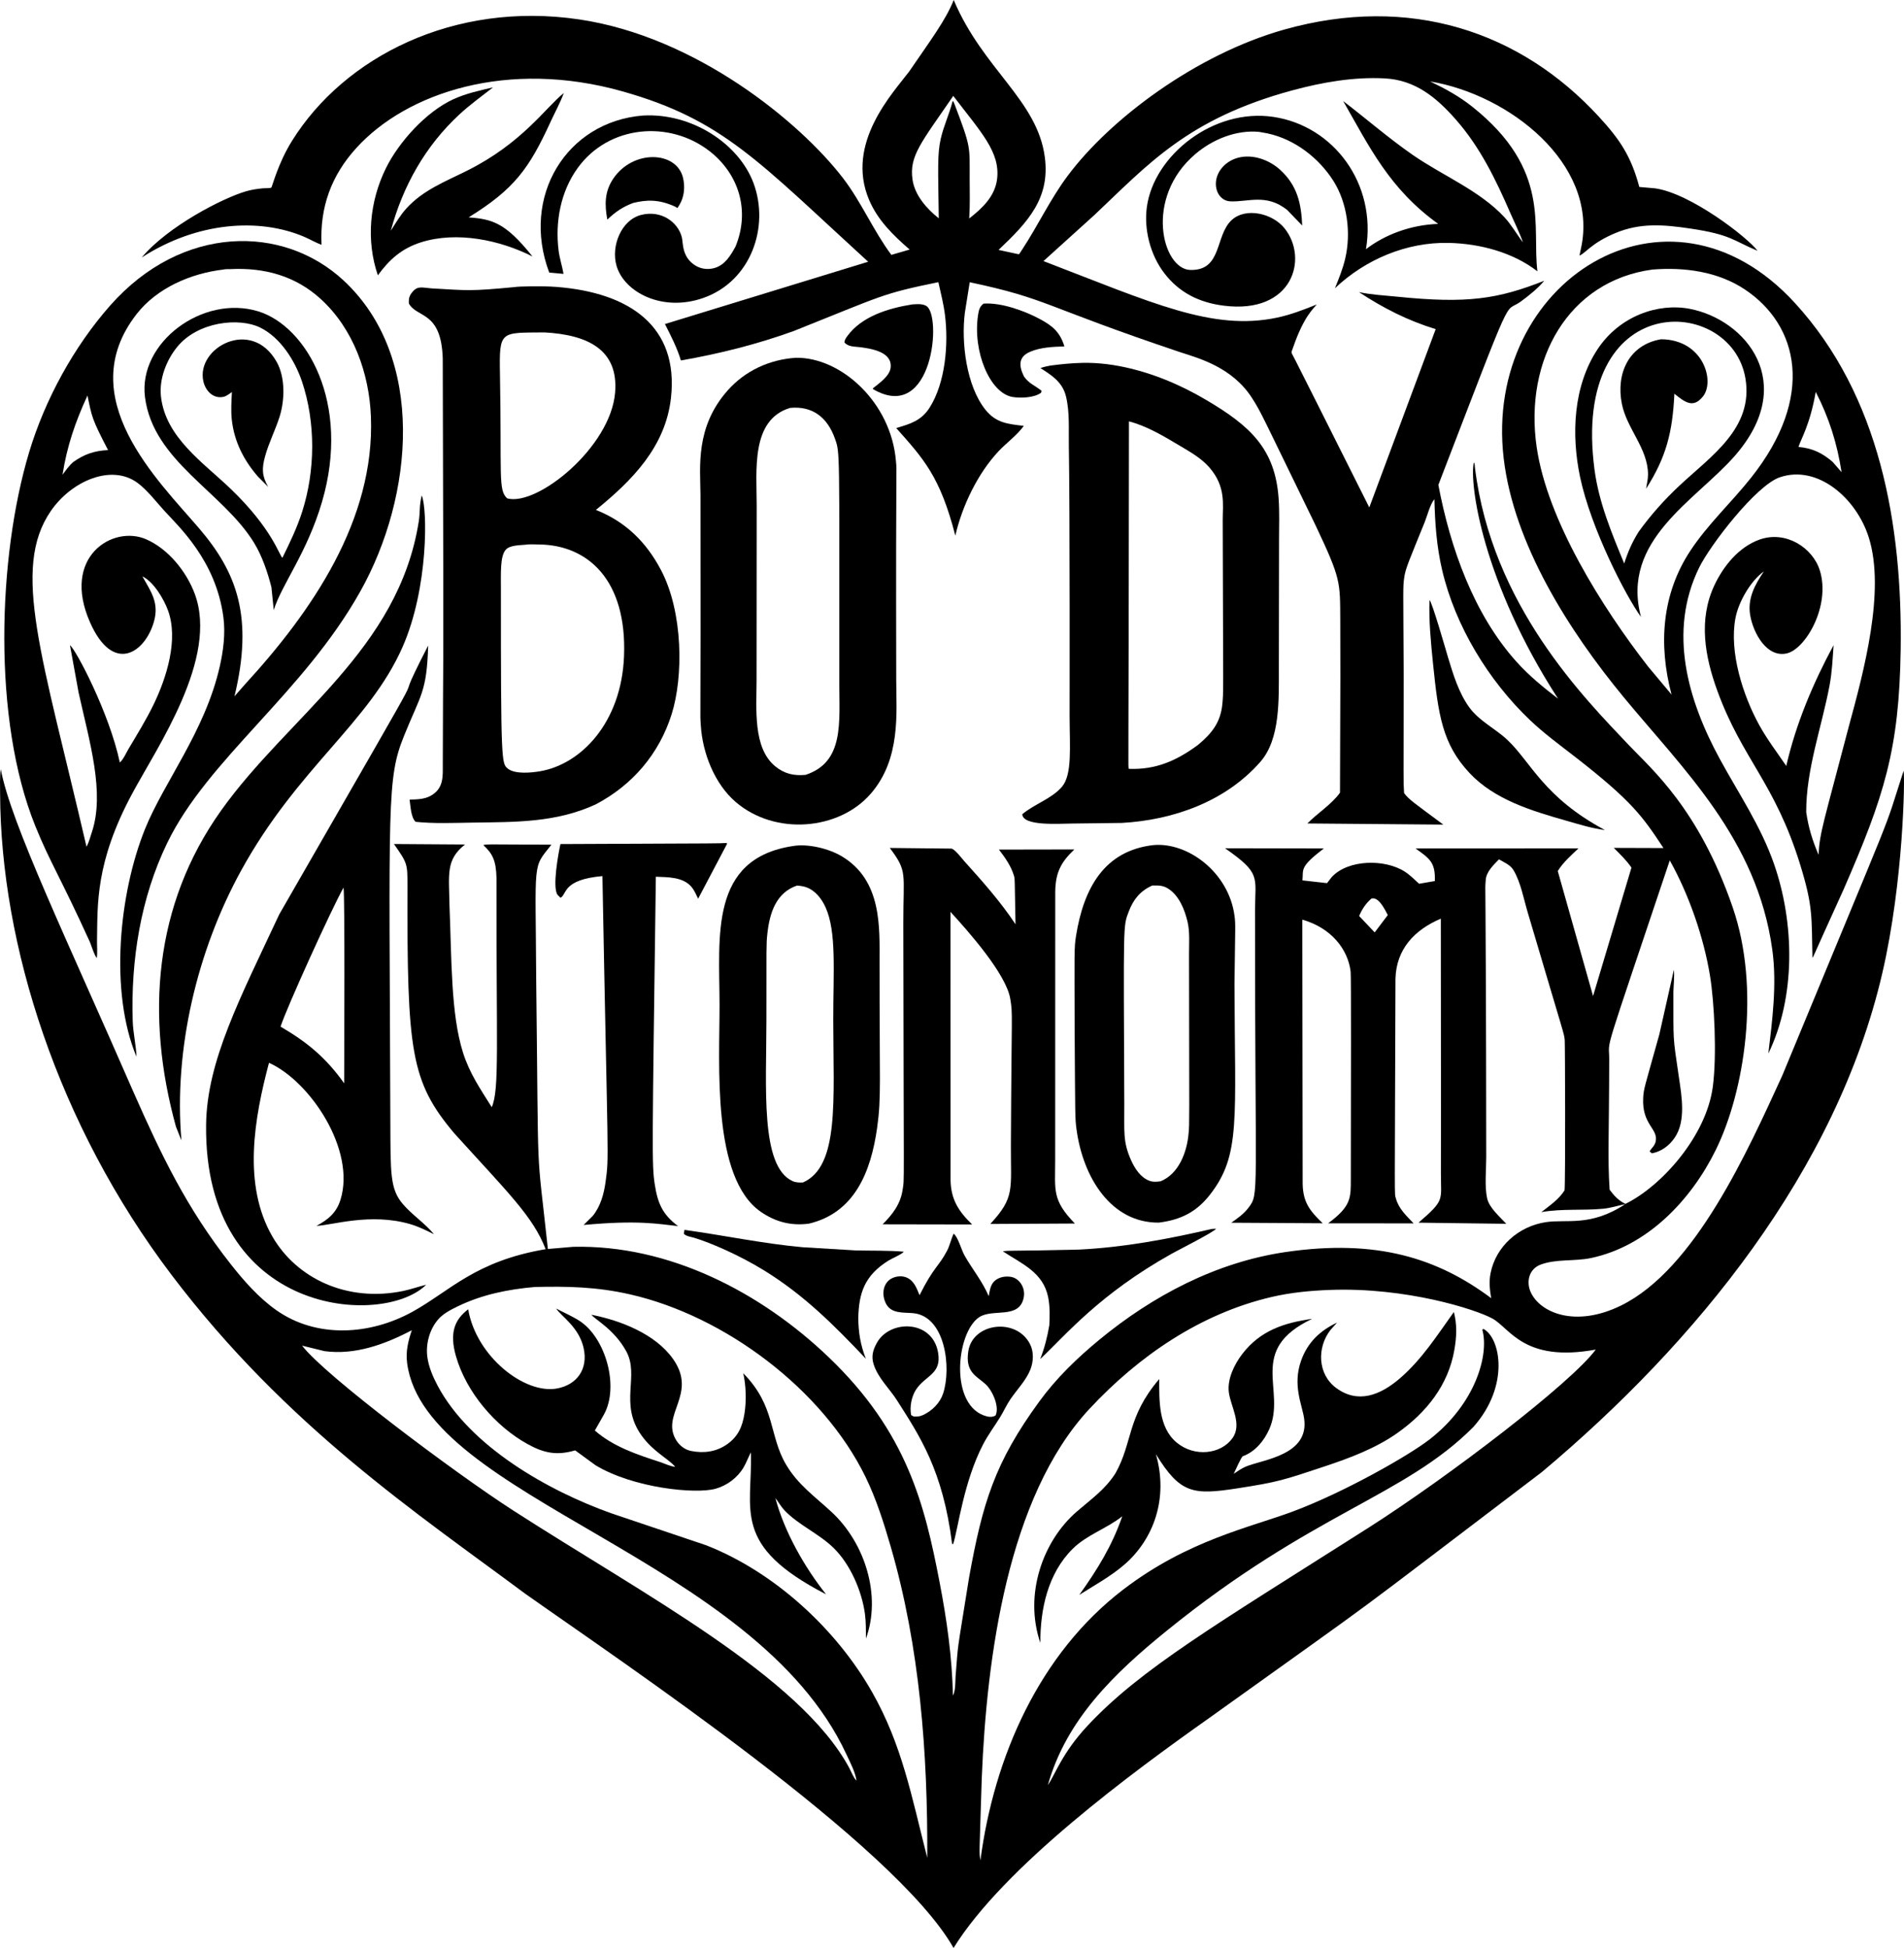 <?xml version="1.0" encoding="utf-8"?>
<svg version="1.1" id="Layer_1" xmlns="http://www.w3.org/2000/svg" xmlns:xlink="http://www.w3.org/1999/xlink" x="0px" y="0px"
	 viewBox="0 0 4886.71 5000" enable-background="new 0 0 4886.71 5000" xml:space="preserve">
<g>
	<path d="M4885.742,1978.328c-58.495,179.917-0.423,29.805-311.473,782.493
		c-88.261,192.296-223.082,496.276-413.56,590.053c-117.824,58.026-208.946,18.286-232.377-34.903
		c-11.077-25.15-5.249-58.679,26.572-70.323c39.832-14.559,86.538-7.754,128.146-16.494
		c145.111-30.486,257.106-148.718,320.476-277.301c74.45-151.071,115.241-414.447,43.666-622.514
		c-87.408-254.062-208.796-355.531-266.896-417.007c-113.252-119.818-351.47-357.994-394.808-712.19
		c-0.458-3.74-0.159-10.6-2.805-12.977c-12.242,52.884,22.587,307.569,216.186,606.218
		c-37.589-28.835-74.063-58.629-105.887-93.894c-111.229-123.261-170.932-294.462-201.338-454.869
		c200.229-520.008,165.517-437.176,211.197-470.383c20.179-14.663,44.667-34.31,60.593-53.58
		c-118.919,46.72-196.67,59.44-378.598,40.757c-32.555-3.348-64.906-4.726-96.998-11.659
		c61.847,40.782,125.853,73.422,196.946,95.024l-170.405,457.729c-169.186-337.289-128.804-256.935-188.406-375.151
		c-13.433-27.369-13.113-18.076-6.963-36.007c27.275-79.221,52.175-99.236,60.44-109.826
		c-33.247,13.38-66.573,26.322-101.758,33.758c-165.755,35.014-320.182-37.865-599.559-145.131l130.578-118.118
		c137.669-129.751,239.317-247.389,508.459-320.168c76.674-20.733,157.487-34.897,237.221-30.634
		c77.923,4.167,131.727,48.564,181.472,104.923c62.907,71.269,103.087,154.646,140.611,240.94
		c10.858,24.974,23.273,49.392,32.321,75.088c-16.479-21.373-29.018-44.492-47.517-64.474
		c-63.708-68.82-159.109-107.081-235.356-160.025c-62.036-43.078-118.655-92.372-178.502-138.234
		c67.932,118.838,118.798,225.216,243.742,315.216c-70.633,2.564-136.765,27.565-185.327,64.981
		c27.981-167.888-82.809-316.386-237.35-339.562c-154.319-23.143-306.496,98.671-324.908,230.546
		c-8.123,58.221,8.749,123.555,44.438,170.291c38.737,50.73,90.502,75.879,153.125,83.728
		c177.068,22.207,217.968-121.461,155.468-198.926c-30.873-38.26-99.253-54.304-135.492-20.801
		c-43.169,39.901-23.786,129.961-105.986,128.002c-71.802-1.7-119.668-184.684,12.793-297.47
		c44.338-37.753,104.932-62.57,163.76-56.914l21.14,3.81c70.441,14.988,131.93,63.31,168.873,121.097
		c36.584,57.226,46.204,134.931,30.899,200.229c-6.232,26.571-16.2,50.979-26.397,76.207
		c78.028-74.063,184.148-118.839,292.02-116.402c79.376,1.79,164.183,23.83,227.701,72.939
		c-14.554-114.302,36.274-260.406-167.092-422.43c-33.535-26.717-69.711-46.486-108.285-64.973
		c205.22,34.488,426.353,211.116,389.212,418.258l-5.889,28.735c16.172-6.6,30.665-32,91.646-57.574
		c64.553-27.084,123.987-21.916,191.649-11.963c106.493,15.669,111.377,31.536,173.782,57.291
		c-26.98-35.589-173.127-148.125-263.508-160.378l-40.066-3.502c-21.101-79.341-50.358-122.328-103.942-180.573
		C3901.805,80.134,3617.885-14.408,3296.832,75.691c-226.967,63.693-447.988,229.736-557.001,376.12
		c-44.408,59.633-75.76,126.962-116.467,188.869c-1.164,1.766-7.332,11.644-8.098,11.838
		c-0.915,0.227-3.534-0.449-52.416-11.062c76.531-72.291,132.383-133.173,118.775-237.699
		C2662.448,256.774,2523.155,178.446,2447.722,0c-20.152,51.448-59.782,103.754-114.373,183.671
		c-41.762,55.355-164.275,184.086-102.848,329.231c22.184,52.416,61.947,91.07,104.191,127.668l-46.99,13.654
		c-46.497-62.583-76.878-135.547-124.042-196.956c-111.198-144.799-378.065-363.318-677.481-407.469
		c-321.103-47.347-602.195,96.125-736.573,311.521c-37.034,59.355-50.928,118.73-53.431,120.36
		c-2.268,1.478-17.936,1.358-21.378,1.661c-15.061,1.333-29.317,3.597-43.841,7.809
		C572.777,508.038,430.97,580.528,363.735,660.964c142.734-92.216,302.087-102.157,416.835-53.232
		c15.017,6.402,29.377,15.106,44.657,20.647c-4.546-95.839,24.447-177.174,89.378-248.57
		c129.326-142.195,388.756-228.533,683.55-145.136c258.096,73.01,349.064,180.498,630.019,437.174l-521.546,159.879
		c15.131,29.934,31.326,61.31,40.906,93.522c98.565-17.191,194.822-41.379,289.01-75.327
		c231.218-92.219,224.916-95.552,371.848-125.698c6.183,27.994,13.519,56.55,17.021,84.976
		c9.098,73.919,1.328,172.763-39.538,237.177c-21.194,33.395-49.949,41.931-85.702,52.317
		c69.397,78.135,112.697,123.914,151.698,276.222c17.241-75.3,57.164-159.554,111.284-216.982
		c20.284-21.528,47.527-41.051,64.483-64.801c-40.856-4.825-71.183-7.247-98.565-41.508
		c-48.944-61.245-62.265-172.375-52.789-248.368l12.53-78.833c202.581,43.029,184.101,59.836,540.114,179.562
		c47.263,15.31,133.725,38.465,184.367,117.566c24.162,37.735,23.823,40.692,163.048,326.629
		c65.684,138.933,62.926,144.728,63.493,244.214c0.417,173.613,0.512,68.037-0.682,442.355
		c-22.458,30.844-57.062,51.695-83.668,78.923l348.873,2.909c-72.893-54.062-89.394-64.966-100.759-81.086
		c-2.026-33.26-1.129-24.443-0.94-303.962c-1.209-225.919-2.189-223.021,1.358-249.198
		c3.154-23.283,13.169-44.667,52.749-142.63c6.785-17.071,13.36-44.697,24.716-58.504
		c1.388,61.852,5.76,122.311,19.986,182.756c33.694,143.152,118.75,282.693,224.746,383.885
		c36.48,34.828,77.042,64.334,116.78,95.228c145.625,113.217,173.033,152.78,226.387,233.724l-127.469-0.418
		c15.976,16.156,32.54,31.705,45.284,50.641l-98.536,329.643l-90.597-320.879
		c14.246-22.816,33.754-39.782,53.157-58.116l-418.3,0.199c37.466,26.315,51.157,36.453,49.696,83.614
		l-40.474,6.939c-11.495-10.52-23.169-22.358-36.251-30.849c-51.673-33.552-146.503-31.55-187.983,13.743
		l-12.037,15.544l-63.121-7.093c3.028-28.986-8.511-33.238,54.864-81.952l-253.471-0.487
		c93.088,64.976,77.367,72.34,76.894,159.621c-0.265,745.006,11.508,725.29-17.006,763.362
		c-11.739,15.664-28.108,27.049-43.951,38.181l234.64,1.363c-33.187-32.008-50.426-53.61-51.386-101.281
		l-0.935-678.034c74.404,21.012,117.404,76.32,124.092,133.652c1.416,12.136,0.81,288.62,0.448,529.768
		c-0.109,50.608,1.875,71.582-58.29,116.094l219.464,0.044c-18.24-19.209-38.415-37.449-45.458-64.001
		c-4.121-15.534-2.929,32.46-1.129-563.721c1.961-75.84,48.415-125.472,116.397-154.364
		c0.504,606.975,0.502,476.957,0.224,653.835c-0.076,70.647,10.683,67.591-57.45,126.509l225.189,2.865
		c-16.35-17.787-43.677-41.081-49.044-65.165c-6.949-31.167-2.318-73.018-2.362-105.196
		c-0.633-797.787-4.054-666.734-1.318-711.787c1.313-21.637,19.801-38.335,33.943-53.352
		c12.669,7.297,29.337,14.385,37.012,27.238c19.428,32.087,26.784,76.293,37.887,112.592
		c97.328,329.25,91.857,304.907,93.924,324.396c0.886,8.342,2.047,360.127-0.427,385.472
		c-15.131,23.721-37.872,38.703-59.544,55.858c53.424-9.42,105.698-3.64,158.616-8.7
		c19.076-1.825,37.728-7.993,56.51-11.714c-89.274,58.843-149.855,37.812-204.343,46.239
		c-68.766,10.629-127.29,61.598-141.063,130.588c-4.482,22.453-2.179,42.06,1.522,64.409
		c-137.738-102.82-294.044-152.447-527.122-118.466c-178.025,25.95-341.337,111.936-478.804,225.378
		c-56.456,46.587-109.354,97.541-152.762,156.831c-116.401,158.972-146.804,263.342-181.208,452.511
		c-34.195,214.185-26.848,158.492-34.853,255.63c-0.786,14.291,0.085,35.714-6.69,48.298
		c-2.059-97.954-15.728-194.932-34.246-291.055c-38.296-198.82-83.081-384.507-284.489-577.409
		c-174.503-167.137-410.013-289.16-655.859-283.495l-64.996,5.536c-30.88-286.678-23.431-135.542-29.973-688.196
		c-1.586-317.704-10.339-286.728,39.116-349.549c-169.094-0.55-162.72-1.69-174.911,0.965
		c22.799,21.272,32.803,38.365,33.878,84.469c-0.851,429.943,8.059,543.265-12.216,588.322
		c-29.347-46.92-56.943-86.648-73.879-140.427c-31.176-98.964-28.941-238.944-34.525-376.284
		c-1.247-81.911-10.067-117.952,39.867-157.542l-182.462-1.219c34.8,49.73,34.734,50.517,34.699,107.17
		c-1.05,425.158,7.991,502.22,120.162,635.381c137.424,151.868,201.932,213.091,234.51,297.456
		c-181.751,30.678-246.317,108.098-342.257,160.855c-108.359,59.589-245.279,68.905-349.191-4.467
		c-44.985-31.764-82.698-74.65-116.591-117.695c-113.898-144.669-178.875-281.592-248.122-438.137
		C172.876,2413.615,27.393,2112.281,2.007,1974.274c-2.895,20.936-1.835,42.782-1.739,63.877
		c1.754,386.375,147.266,847.679,439.905,1234.099c295.108,389.686,633.163,613.953,906.331,817.4
		c249.88,176.713,951.033,645.192,1100.83,910.35c129.553-208.83,457.482-449.796,657.342-591.107
		c496.94-355.885,303.026-213.046,852.383-630.263c396.539-332.537,756.287-774.117,873.921-1280.502
		C4885.533,2263.322,4889.301,1995.557,4885.742,1978.328z M2559.07,459.67
		c-5.457,44.497-38.28,75.143-71.561,101.141c2.303-33.972,1.248-68.487,1.174-102.534
		c-0.184-83.791,4.069-78.325-39.021-191.306l-3.283-7.461l-1.79,1.244c-8.297,32.739-23.055,63.418-30.322,96.234
		c-8.661,39.145-6.589,74.511-4.86,203.371c-30.66-24.204-61.459-58.997-67.328-98.878
		c-9.024-61.313,22.23-95.087,104.524-215.324C2518.085,339.688,2567.546,390.597,2559.07,459.67z M3528.198,2393.266
		l-39.872-42.055c7.158-17.503,17.355-32.52,31.655-44.89c18.344-4.679,33.009,25.733,41.896,42.418
		L3528.198,2393.266z M4131.159,3053.716c-5.426-83.967-1.298-133.249-1.05-336.328
		c0.079-55.287-21.338,19.057,155.438-508.947c49.378,88.001,87.259,197.742,103.43,297.138
		c10.859,66.75,17.692,201.665,7.177,282.912c-16.646,128.603-132.93,256.906-224.363,301.565
		C4154.024,3081.685,4142.644,3069.18,4131.159,3053.716z M2179.667,4537.934
		c-126.283-235.024-529.355-446.005-862.669-660.953c-150.291-96.918-484.271-347.174-541.616-423.04l57.44,14.141
		c78.858,10.59,155.374-17.568,224.144-53.705c-9.729,28.611-16.061,54.973-11.928,85.399
		c47.271,347.663,892.671,498.096,1127.148,1002.892c9.67,20.816,22.871,45.349,26.074,67.975
		C2191.251,4564.39,2184.193,4546.359,2179.667,4537.934z M2379.881,4768.668
		c-40.824-160.011-64.594-289.521-141.372-425.025c-92.114-162.576-251.457-308.877-426.299-377.364l-243.095-81.907
		c-162.973-58.089-363.074-171.674-445.981-327.718c-12.117-22.806-23.204-48.661-26.457-74.451
		c-4.119-32.66,5.556-68.801,26.755-94.213c13.484-16.17,33.236-26.069,51.884-35.111
		c62.016-30.063,129.374-43.672,197.663-49.492c81.3-1.777,157.091-0.905,244.826,19.15
		c242.699,55.475,493.571,243.421,603.398,467.976c27.566,56.361,47.343,118.929,64.802,179.12
		C2361.03,4228.261,2381.179,4500.375,2379.881,4768.668z M3513.192,3920.817
		c-393.728,250.252-585.137,362.314-721.8,508.598c-66.223,70.887-83.665,126.559-101.972,152.364
		c47.527-168.304,170.269-286.879,305.514-396.415c375.739-304.325,608.885-343.889,786.542-522.63
		c93.912-105.584,69.63-228.538,25.964-251.661l-3.069,1.965c18.164,63.657-17.319,190.066-135.229,281.564
		c-54.059,41.955-218.727,135.5-349.713,184.606c-110.674,41.494-269.9,73.582-435.928,200.324
		c-216.544,165.307-332.418,431.049-367.237,695.602c-3.374-26.062-2.979-1.762,3.522-212.077
		c12.507-307.511,66.105-720.809,276.182-946.626c126.479-135.945,285.32-244.886,468.045-287.454
		c49.168-11.45,99.211-16.156,149.534-18.036c196.47-7.215,374.02,50.017,416.748,73.421
		c45.338,24.828,80.735,113.582,265.279,79.684C4033.431,3548.849,3720.942,3788.272,3513.192,3920.817z"/>
	<path d="M1179.486,293.356c26.835-24.789,57.037-46.54,85.832-69.051c-34.251,7.928-69.393,15.611-101.51,30.302
		c-70.19,32.102-140.176,109.946-173.295,177.054c-41.916,84.971-51.496,185.327-20.697,275.014
		c29.501-40.688,61.623-69.159,110.602-84.668c91.855-29.083,202.403-6.123,286.18,36.29
		c-69.548-87.615-104.359-95.798-163.765-100.416c116.762-72.244,154.886-124.329,210.357-245.415
		c11.112-24.253,24.815-48.827,33.838-73.769c-47.955,38.981-106.781,128.268-246.821,198.677
		c-56.455,28.379-113.811,49.757-157.398,97.886c-15.897,17.553-27.103,37.151-39.772,56.952
		C1034.051,477.318,1091.675,374.475,1179.486,293.356z"/>
	<path d="M1805.074,764.776c122.805-43.123,170.476-182.985,128.852-294.81
		c-37.462-100.642-158.02-180.677-284.216-173.372c-195.447,15.948-313.566,207.269-240.101,402.998l36.673,3.392
		c-3.372-20.388-10.152-39.683-12.699-60.414c-9.013-73.441,5.263-150.926,49.108-211.436
		c80.072-110.485,235.117-122.899,337.567-43.79c76.068,58.738,105.495,153.286,67.418,245.616
		c-12.654,23.139-27.447,47.87-54.754,55.197c-16.225,4.357-33.391,2.383-47.845-6.412
		c-35.359-21.512-31.467-57.41-35.047-72.267c-9.281-38.52-52.365-71.382-105.066-57.679
		c-50.341,13.089-77.522,79.961-62.474,130.916C1602.42,750.214,1699.942,801.697,1805.074,764.776z"/>
	<path d="M3192.766,402.197c-42.386,3.845-71.601,35.635-72.185,68.511c-0.431,24.305,14.126,45.211,37.554,46.144
		c45.864,1.826,92.02-20.408,145.248,21.924L3342.2,578.917c-2.616-57.026-12.519-102.558-56.374-142.777
		C3261.242,413.593,3225.988,399.183,3192.766,402.197z"/>
	<path d="M1733.617,530.809c1.836,0.855,3.557,3.263,5.481,2.621c0.269-0.089,4.462-7.158,4.979-8.023
		c12.226-20.314,14.425-45.975,8.958-68.954c-16.463-69.248-128.611-73.347-179.313,2.472
		c-22.304,33.356-22.005,66.841-14.997,104.733c20.498-19.637,39.588-32.749,66.299-42.707
		C1659.342,512.467,1691.593,511.234,1733.617,530.809z"/>
	<path d="M90.589,2120.137c37.729,93.222,63.638,129.81,140.171,297.919c5.209,12.425,9.738,30.556,17.662,41.14
		c2.036-14.181,0.334-31.431,0.586-45.935c1.591-91.565-4.666-199.396,90.102-375.901
		c64.856-120.807,222.163-348.013,160.688-513.199c-21.239-57.052-67.846-115.094-124.445-139.85
		c-85.993-37.622-218.582,44.97-144.237,213.221c59.147,133.86,141.161,78.502,163.983-1.93
		c13.699-48.273-7.299-76.466-29.54-116.089c28.831,13.723,55.092,58.31,65.731,87.597
		c27.108,74.615-3.721,172.002-36.701,240.434c-18.944,39.305-42.2,76.759-64.454,114.263
		c-5.905,9.948-14.021,28.551-22.632,35.196c-26.904-127.276-113.606-291.16-127.885-300.834l22.061,121.182
		c28.453,128.201,67.771,257.195,34.097,358.652c-4.119,12.41-7.432,25.83-13.751,37.315
		c-113.671-490.116-193.927-713.041-91.448-861.913c52.914-76.877,155.931-121.655,222.977-71.531
		c24.687,18.459,46.124,46.756,66.836,69.631c37.827,41.781,133.631,128.457,152.931,274.416
		c5.556,41.991-0.055,86.2-9.396,127.211c-37.948,166.672-143.232,296.211-191.98,417.37
		c-66.06,164.19-91.689,415.799-21.627,583.975c-1.119-30.735-8.687-60.852-9.682-91.552
		c-5.053-155.905,20.061-315.363,88.184-456.53c104.481-216.52,349.401-384.524,496.432-647.299
		c136.256-243.516,168.846-599.934-43.413-797.166C726.875,575.923,467.002,575.608,282.825,784.125
		c-93.328,105.663-167.682,242.056-208.147,376.926C-5.88,1429.571-19.793,1847.391,90.589,2120.137z M350.585,806.24
		c52.636-67.527,139.392-104.444,222.468-114.338c5.029-1.502,13.539-0.89,18.887-1.154
		c86.712-4.228,166.346,17.349,231.471,76.918c83.613,76.485,124.221,190.629,128.563,301.873
		c10.346,265.145-151.683,500.153-323.291,687.136l-26.895,30.665c49.385-204.027,5.787-318.186-90.438-430.805
		C406.143,1233.422,183.7,1020.341,350.585,806.24z M224.505,1015.183c11.486,55.35,10.863,59.442,52.862,140.108
		c-34.21,1.453-61.521,10.575-89.202,30.511c-10.972,9.485-19.087,21.179-27.684,32.759
		C171.895,1144.941,193.441,1082.621,224.505,1015.183z"/>
	<path d="M3859.259,1176.302c25.842,219.992,167.185,442.494,308.106,613.356
		c153.162,185.69,341.857,363.989,381.214,647.15c12.568,90.419-0.248,184.022-10.027,267.403
		c70.671-146.027,67.273-334.627,14.797-485.952c-33.719-97.232-90.124-179.816-139.003-269.433
		c-82.674-151.583-133.543-327.112-53.805-491.155c28.273-58.166,146.42-211.665,207.258-232.515
		c97.228-33.324,197.282,53.849,228.775,155.244c42.64,137.311-13.31,343.814-51.029,482.45
		c-64.792,248.002-75.308,273.331-78.186,331.126c-15.812-37.216-25.761-69.248-31.635-109.359
		c-0.398-109.632,39.618-217.678,59.832-324.818c6.536-34.659,7.969-68.816,10.456-103.892
		c-52.889,98.177-96.407,201.149-121.49,310.095c-23.433-34.53-48.955-67.901-69.149-104.509
		c-41.826-75.824-77.874-187.864-61.181-275.357c7.839-41.07,38.608-94.914,72.87-119.486
		c-23,34.201-42.533,69.596-35.097,112.582c8.096,46.773,43.071,109.68,94.059,97.849
		c48.385-11.228,112.884-122.439,84.593-213.057c-18.187-58.225-87.098-102.897-154.329-79.157
		c-53.371,18.852-93.168,68.07-116.516,118.078c-41.075,87.981-24.229,182.457,8.108,270.86
		c64.188,175.495,146.822,234.344,212.052,444.533c33.801,108.942,29.338,135.018,31.804,240.369
		c5.941-10.045-8.6,18.964,80.027-175.876c103.666-237.981,142.684-357.571,146.42-615.789
		c4.535-320.489-53.279-651.363-271.716-889.613C4278.473,419.655,3806.123,723.965,3859.259,1176.302z
		 M4660.161,1005.962c34.425,66.841,54.853,132.015,66.349,206.059l-22.905-26.407
		c-27.263-23.363-51.486-34.893-87.692-38.474C4621.259,1128.847,4645.49,1090.767,4660.161,1005.962z
		 M4494.367,1226.027c-50.799,64.021-111.304,119.605-156.453,188.281c-72.394,110.121-82.084,239.246-47.83,368.495
		l-60.618-72.452c-117.165-150.808-258.259-374.628-285.569-562.905c-32.485-223.853,81.39-426.61,297.357-455.575
		c81.469-6.501,167.574,4.934,236.818,51.004C4616.478,834.954,4659.23,1018.235,4494.367,1226.027z"/>
	<path d="M1722.042,1021.61c20.681-184.714-107.278-270.468-293.054-285.096
		c-39.049-3.078-101.46-1.268-107.275,0.274c-117.506,11.196-120.439,8.694-214.534,3.407
		c-24.294-1.813-34.934-7.411-49.024,9.62c-7.978,9.655-9.57,17.2-8.645,29.481
		c21.112,37.598,82.911,18.242,86.836,140.516c2.902,1004.217,0.582,693.881,0.114,1042.037
		c-0.108,30.12,3.288,62.528-32.416,81.489c-15.743,8.362-35.305,8.62-52.774,9.073
		c2.507,16.623,3.173,45.408,15.469,57.042c48.193,4.944,98.351,2.696,146.778,1.995
		c109.468-1.592,213.415,0.314,315.233-46.656c94.103-49.367,162.854-129.295,195.106-231.675
		c30.392-96.487,29.459-262.233-27.422-369.992c-37.798-71.614-90.292-123.776-167.028-154.309
		C1622.393,1233.354,1708.006,1146.91,1722.042,1021.61z M1601.582,1684.567
		c-6.795,170.613-110.6,277.4-215.728,295.113c-22.135,3.731-64.051,8.073-82.673-6.889
		c-15.968-12.842-17.651-16.348-17.578-456.963c0.092-44.78-2.464-87.993,12.47-104.832
		c10.222-11.53,34.559-11.346,48.955-12.669c11.102-1.93,25.442-0.895,36.808-0.766
		C1508.431,1398.981,1609.401,1488.343,1601.582,1684.567z M1578.716,1007.698
		c-11.586,140.551-200.304,292.71-276.953,271.527c-23.683-21.431-13.826-57.072-18.588-319.695
		c-2.068-112.354,1.202-105.119,114.363-106.299C1508.479,859.384,1587.811,897.422,1578.716,1007.698z"/>
	<path d="M2643.808,902.949c26.8-11.519,59.221-12.902,88.02-13.738c-11.425-37.743-31.665-53.725-65.105-71.402
		c-38.847-20.538-97.476-41.603-142.297-38.514c-9.973,7.391-12.231,16.479-14.111,28.68
		c-14.567,94.563,30.728,201.457,88.423,210.963c21.154,3.482,56.291,2.099,73.367-11.007l1.194-4.805
		c-16.449-13.46-32.391-18.141-45.288-36.868C2614.033,937.809,2614.262,915.652,2643.808,902.949z"/>
	<path d="M2240.45,996.67l-0.03,1.985c154.528,90.688,177.888-191.253,136.467-213.724
		c-10.505-5.69-23.796-4.332-35.271-3.601c-60.206,9.546-130.016,30.118-167.256,81.813
		c-3.681,5.109-6.675,9.336-7.118,15.783c9.809,11.774,26.263,10.386,40.722,12.291
		c29.71,3.914,82.439,12.325,77.898,52.495C2283.433,965.162,2257.095,983.24,2240.45,996.67z"/>
	<path d="M652.24,1393.582c20.672,33.853,34.614,75.401,44.403,113.751l5.929,58.564
		c20.467-65.953,85.532-146.6,123.962-277.958c74.38-254.215-40.147-450.898-163.934-488.832
		c-141.828-43.471-308.142,79.933-290.515,219.971C392.854,1184.076,572.099,1262.367,652.24,1393.582z
		 M454.518,890.774c53.675-66.073,159.88-76.123,213.057-50.088c52.401,25.65,89.532,85.15,107.538,138.815
		c35.301,105.215,34.181,227.875,0.592,333.463c-13.181,41.444-31.729,79.818-50.869,118.735
		c-8.089-5.584-25.718-74.201-133.06-177.18c-70.268-67.423-167.127-131.747-178.712-237.042
		C408.19,973.193,426.783,924.91,454.518,890.774z"/>
	<path d="M4336.76,792.701c-80.95-15.584-179.883,18.002-236.559,103.738
		c-62.633,94.735-67.711,219.837-44.781,328.32c28.005,132.493,117.796,306.191,156.205,358.597
		c-52.584-197.49,140.451-298.255,241.175-413.625C4615.624,983.241,4481.312,820.528,4336.76,792.701z
		 M4310.362,1246.52c-38.697,36.231-73.58,75.302-104.623,118.332c-16.559,26.278-27.794,52.014-37.106,81.554
		c-32.166-77.769-65.075-156.647-76.197-240.668c-61.85-467.3,351.11-450.133,387.277-234.589
		C4501.151,1098.876,4391.812,1170.264,4310.362,1246.52z"/>
	<path d="M574.103,1018.467c6.994-1.617,15.181-8.053,21.095-12.062c-1.134,23.348-2.825,47.119-0.328,70.412
		c6.038,56.251,30.55,104.36,67.219,146.594l26.134,26.253c-15.942-27.984-16.554-46.557-8.038-77.878
		c9.649-35.49,26.705-68.055,37.623-102.957c13.201-42.185,14.529-100.41-7.77-139.994
		c-64.568-114.591-206.913-36.523-188.242,49.437C527.331,1003.759,547.909,1024.524,574.103,1018.467z"/>
	<path d="M4263.149,870.813c-82.703,14.094-115.998,87.865-100.589,165.67c12.694,64.075,66.587,113.955,67.189,180.905
		c0.114,12.639-3.243,24.597-4.934,37.022c51.615-81.103,67.915-144.927,72.536-243.777
		c27.952,22.594,48.566,37.955,73.406,6.939C4402.176,978.336,4371.507,871.481,4263.149,870.813z"/>
	<path d="M1867.174,1002.624c-83.164,94.263-69.855,196.552-69.378,267.175
		c1.016,632.935-1.736,550.98,0.89,592.595c4.452,70.462,35.092,149.394,89.478,196.136
		c100.97,86.794,264.768,72.77,346.266-20.811c77.927-89.495,66.011-206.829,65.767-293.298
		c-1.286-611.83,2.307-522.425-0.622-559.677c-11.962-152.138-141.52-268.224-256.858-266.394
		C1975.195,922.652,1912.314,951.462,1867.174,1002.624z M2142.949,1126.02
		c13.07,36.937,11.148,22.517,11.117,622.817c-0.027,105.709,13.229,207.368-86.638,240.076
		c-29.869,2.716-54.237-2.576-78.028-22.179c-57.526-47.401-47.654-147.834-47.636-221.03
		c0.294-264.2,0.217-161.444,0.319-448.124c0.056-89.657-15.688-220.311,85.856-250.581
		C2085.363,1041.496,2123.556,1071.204,2142.949,1126.02z"/>
	<path d="M3281.671,1279.652c-8.934-128.511-74.053-186.781-184.924-252.471
		c-33.601-19.908-68.596-37.517-104.824-52.131c-29.313-11.825-59.437-21.693-90.167-29.118
		c-40.497-9.785-81.924-15.424-123.638-14.534c-27.595,0.588-55.27,3.366-82.602,7.01
		c-8.525,1.477-16.974,3.498-25.133,6.398c29.315,18.627,56.601,36.164,65.472,72.455
		c10.07,41.199,6.599,85.636,7.367,127.763c2.842,155.945,1.973,692.773,1.971,692.171
		c0.237,81.112,7.073,150.992-19.732,182.378c-26.198,30.68-71.133,44.393-101.694,70.377
		c1.55,31.28,94.817,23.988,127.663,23.895l127.877-1.567c132.09-7.406,265.951-54.863,355.25-156.557
		c51.98-59.193,47.494-161.364,47.696-243.787c0.002-0.982,0.487-330.908,0.482-329.002
		C3282.825,1348.677,3284.044,1313.834,3281.671,1279.652z M3137.385,1805.356
		c-4.133,48.367-26.591,76.545-62.623,106.633c-54.988,40.588-108.33,64.135-177.533,61.479
		c-2.555-10.041-0.469,58.844,0.288-891.901c46.154,12.057,88.269,37.375,128.877,61.608
		c27.606,16.474,56.599,32.441,77.863,57.072c42.506,49.257,33.861,94.335,33.898,135.044
		C3139.585,1804.917,3140.112,1773.505,3137.385,1805.356z"/>
	<path d="M1033.325,1660.369c66.81-151.863,63.848-356.146,49.054-388.645c-6.685,26.741-3.821,42.842-7.585,66.711
		c-52.102,330.3-334.502,498.981-507.529,742.253c-172.564,242.6-193.934,528.297-115.641,811.377l14.017,35.171
		c-19.981-233.784,40.319-487.16,153.1-692.498C764.363,1969.634,947.228,1856.095,1033.325,1660.369z"/>
	<path d="M4018.821,2106.24c32.41,9.261,66.697,20.06,100.217,24.243
		c-156.436-83.677-189.406-173.428-249.507-230.606c-31.799-30.262-73.242-48.696-99.296-85.24
		c-26.482-37.151-40.444-83.171-53.541-126.385c-5.407-17.837-41.254-143.809-47.815-147.932
		c-1.855,53.894,3.606,109.782,9.088,163.392c13.433,131.385,23.823,205.833,93.546,280.351
		C3835.658,2052.615,3931.129,2081.181,4018.821,2106.24z"/>
	<path d="M1037.085,1888.502c42.802-106.1,58.304-111.88,61.832-231.491
		c-131.211,255.505,101.263-150.637-382.253,690.12C616.378,2561.842,530.974,2723.375,528.959,2886.678
		c-6.087,491.741,454.645,520.848,564.815,410.994c-19.956,4.814-39.295,11.923-59.425,16.051
		c-143.783,29.501-272.811-32.196-334.99-139.352c-77.654-133.826-46.368-305.395-8.983-446.379
		c105.601,47.236,223.262,223.53,183.561,351.355c-10.485,33.763-31.684,51.148-61.792,67.204
		c39.348-1.315,138.188-34.197,240.215-4.646c21.448,6.208,41.593,16.176,61.499,26.119
		c-23.457-28.447-55.609-49.208-79.763-77.272c-33.236-38.619-31.685-78.709-32.247-212.858
		C998.928,2054.969,992.481,1999.09,1037.085,1888.502z M883.338,2780.637c-48.61-68.44-97.967-107.261-163.297-145.505
		c15.818-49.057,131.949-304.395,161.656-356.911C885.309,2302.661,883.478,2698.282,883.338,2780.637z"/>
	<path d="M1430.803,2296.665l7.745,7.695c17.066-8.612,4.099-46.454,107.603-55.605
		c13.979,753.412,17.404,715.745,8.102,784.701c-4.173,30.923-12.977,63.026-32.913,87.548l-23.402,23.194
		c140.816-12.895,189.254-2.728,242.324,2.9c-40.419-30.003-52.516-59.499-59.902-107.897
		c-7.608-49.895-6.468-83.033,2.92-788.82c30.819,1.343,69.492,0.169,91.418,26.094
		c7.242,8.565,12.256,20.234,17.111,30.316l74.138-140.68l-0.875-2.398c-34.976,1.429,33.517,0.754-426.696,2.811
		C1433.196,2190.081,1417.128,2276.572,1430.803,2296.665z"/>
	<path d="M3168.447,2350.743c-14.56-111.115-119.606-189.727-208.357-181.567
		c-125.233,14.392-178.652,109.387-198.448,233.331c-4.955,31.003-3.86,41.368-3.562,232.182
		c1.525,230.615,0.892,234.472,4.835,263.901c16.658,124.311,89.073,240.619,211.251,239.598
		c55.928-7.048,96.272-26.82,131.364-71.795c79.498-101.9,63.653-192.258,62.842-541.029
		C3170.142,2374.621,3171.501,2374.064,3168.447,2350.743z M3050.717,2907.639
		c-3.971,49.886-25.454,105.58-71.934,124.46c-10.316,1.408-19.429,2.322-29.362-1.507
		c-22.224-8.56-36.898-31.272-46.308-52.173c-21.838-48.497-17.089-74.083-17.578-145.644
		c-1.835-469.14-3.397-453.967,11.575-493.388c11.798-31.033,29.775-52.973,60.395-66.493
		c15.106-0.159,26.875-0.582,40.15,7.71c28.347,17.708,42.742,53.77,50.143,85.001
		c6.307,26.631,3.82,56.152,3.905,83.399C3052.39,2896.106,3052.945,2879.667,3050.717,2907.639z"/>
	<path d="M2159.741,2197.503c-33.291-19.667-86.16-32.356-124.445-25.925
		c-214.837,32.402-188.877,230.579-188.555,407.735c0.285,152.539-20.49,443.992,106.076,531.285
		c37.678,25.984,78.117,36.36,123.43,30.202c115.631-27.482,158.976-130.319,175.15-247.438
		c10.782-78.069,5.81-112.933,6.043-423.443C2257.301,2382.134,2264.66,2259.496,2159.741,2197.503z
		 M2061.121,3035.049c-8.62,0.672-18.742,0.298-26.735-3.323c-83.859-37.925-67.203-241.433-67.328-415.769
		c0.079-187.76-0.505-192.178,2.318-218.663c5.962-55.883,23.388-106.294,76.107-124.201
		c8.431,0.637,16.374,1.552,24.373,4.481c22.975,8.426,39.13,29.566,48.944,51.237
		c28.72,63.429,19.668,166.066,19.807,289.627C2138.846,2824.535,2154.645,2993.242,2061.121,3035.049z"/>
	<path d="M2318.432,2370.867c0.882,709.776,3.104,649.102-1.736,682.52c-5.372,37.121-25.636,63.379-51.421,89.139
		l229.81,0.413c-34.723-33.43-54.699-64.289-55.42-114.144l-0.209-688.245
		c44.014,48.097,143.131,159.131,153.483,223.483c6.868,42.707,3.12,22.73,1.597,374.912
		c-0.598,114.656,10.765,133.981-52.904,202.686l217.086-1.114c-58.87-60.544-50.596-85.288-50.551-160.77
		c0.022-90.781,0.142-615.054,0.159-690.802c0.722-51.708,16.182-77.086,49.049-108.583l-193.544,0.353
		c15.494,20.299,30.844,41.672,38.32,66.463c2.911,9.645,1.779,4.444,4.233,125.311
		c-37.763-57.241-85.508-111.065-131.388-161.915c-6.82-7.561-24.179-31.068-33.177-32.376l-158.114-1.676
		C2329.901,2238.173,2318.227,2239.214,2318.432,2370.867z"/>
	<path d="M4249.113,2931.096c-2.627,10.475-10.46,15.608-15.3,24.333l5.755,4.939
		c24.691-4.725,44.228-19.409,58.4-39.862c29.66-42.796,18.071-107.449,10.998-155.538
		c-16.362-111.27-13.742-86.661-14.136-219.26c0.507-18.508,3.019-38.131,1.258-56.48l-37.27,165.684
		c-38.28,137.539-40.166,138.711-41.493,162.899C4213.48,2887.62,4257.576,2897.325,4249.113,2931.096z"/>
	<path d="M2669.782,3488.46c67.092-63.312,151.675-166.419,337.497-270.487
		c16.126-9.028,111.115-57.012,113.711-64.11l-10.57,0.527c-113.472,26.198-224.094,47.134-340.849,53.023
		c-190.358,4.395-174.984,1.558-195.733,4.487c48.944,32.187,103.44,53.819,116.278,117.645
		c4.681,23.293,4.322,48.278,3.029,71.904C2687.932,3432.005,2680.979,3459.536,2669.782,3488.46z"/>
	<path d="M2280.903,3235.253c7.59-4.706,35.176-16.539,38.673-22.448c-40.707-3.397-81.673-2.288-122.49-3.198
		l-137.004-8.237c-101.768-9.172-202.343-30.665-303.45-44.493l-1.398,9.948
		c5.203,6.367,18.643,7.958,26.522,10.341c41.553,12.559,115.381,44.214,180.084,84.2
		c102.007,63.041,178.762,139.999,260.455,226.298c-13.709-34.754-19.22-67.636-19.463-104.967
		C2204.35,3319.002,2218.707,3273.806,2280.903,3235.253z"/>
	<path d="M2302.689,3595.088c57.025,89.867,117.297,178.308,140.884,367.58l2.283,0.622l0.697-0.622
		c12.522-39.23,26.59-159.043,76.714-255.421c12.654-24.323,28.879-45.945,43.264-69.134
		c9.674-15.598,16.936-32.44,27.427-47.616c16.668-24.119,39.583-47.631,50.516-75.073
		c8.113-20.383,9.222-45.557-0.866-65.364c-35.015-68.772-146.843-54.908-158.323,17.767
		c-8.599,54.483,20.888,64.03,43.637,84.553c19.215,17.34,36.647,59.256,26.293,80.828
		c-7.138,4.004-14.116,4.362-21.945,2.428c-97.945-24.171-79.773-215.843-19.802-254.929
		c34.54-22.508,100.987,5.601,113.517-48.133c6.46-27.697-11.475-51.488-31.705-55.038
		c-13.559-2.383-28.451-0.224-39.688,7.979c-13.674,9.983-14.987,25.984-17.986,41.409
		c-16.593-38.713-42.145-68.985-62.524-105.186c-7.148-12.694-17.165-48.481-27.248-54.689l-0.597-0.224
		c-6.486,14.554-9.436,30.197-16.932,44.289c-21.858,41.09-33.575,40.293-70.238,113.323
		c-7.61-17.877-13.455-36.39-32.55-45.03c-11.217-5.078-25.109-4.158-36.211,0.667
		c-24.39,10.586-30.322,41.301-17.125,66.513c13.484,25.773,44.016,21.697,69.204,23.98
		c82.878,7.508,98.954,140.372,77.162,206.278c-8.038,24.293-27.924,44.015-50.825,54.903
		c-8.446,4.014-15.444,4.691-24.661,4.114l-6.541-3.616c-4.392-20.284,1.025-47.994,12.445-65.369
		c24.502-37.29,66.328-39.29,56.669-95.277c-14.606-84.639-123.601-84.737-156.9-25.179
		c-10.237,18.314-14.987,34.853-8.511,55.267C2253.636,3537.628,2282.933,3563.951,2302.689,3595.088z"/>
	<path d="M2133.881,3880.597c-42.782-39.538-85.832-69.611-116.352-121.182
		c-44.486-75.169-26.444-150.102-109.966-234.605c7.282,31.694,8.292,71.263,3.179,103.385
		c-5.352,33.605-16.176,59.002-44.826,79.072c-27.76,19.448-60.161,23.666-92.945,16.902
		c-15.017-3.104-28.805-13.738-36.902-26.566c-42.196-66.875,55.398-118.441-8.54-209.267
		c-45.338-64.414-135.224-99.217-209.615-113.642c9.768,12.824,58.122,37.124,89.129,93.268
		c35.407,64.121-19.348,134.765,39.842,217.071c29.843,41.49,68.77,59.191,86.11,79.952
		c-12.4-0.995-27.456-8.511-39.449-12.405c-58.743-19.08-119.521-39.275-166.839-80.709l23.199-40.911
		c39.974-71.565,4.516-196.122-61.365-239.778c-18.841-12.485-41.006-21.697-61.026-32.386
		c12.83,20.046,58.116,47.031,70.302,100.898c12.361,54.666-17.252,94.856-68.283,104.236
		c-83.312,15.326-207.551-82.448-227.87-203.253c-33.651,25.528-49.177,58.734-31.336,120.689
		c26.526,92.144,100.649,179.537,184.069,225.477c42.478,23.393,75.098,29.596,121.784,15.952l52.317,38.21
		c97.351,58.766,256.681,74.576,307.971,60.305c29.546-8.222,56.634-28.516,72.203-55.157
		c7.123-12.186,11.838-25.82,18.608-38.3c4.242,149.45-50.787,238.727,192.883,364.441
		c-55.233-69.546-106.992-160.329-130.111-247.164c7.983,10.227,14.504,22.249,23.418,31.61
		c36.156,37.987,89.01,59.907,126.912,97.376c42.204,41.722,71.621,109.821,79.505,168.221
		c2.791,20.672,2.472,42.583,2.641,63.419C2262.505,4096.292,2220.592,3960.722,2133.881,3880.597z"/>
	<path d="M3593.766,3537.196c-52.032,45.1-109.084,66.046-164.123,25.646
		c-48.227-35.394-50.01-104.155-14.818-149.275l16.877-18.772c-43.921,20.707-75.879,51.103-92.393,97.804
		c-22.204,62.797,2.106,111.652,7.645,147.311c14.887,95.89-106.522,106.284-149.758,124.609
		c-10.818,4.581-21,11.898-30.784,18.379c3.586-6.834,19.304-43.632,23.433-45.134
		c31.54-11.46,54.341-39.25,67.716-69.184c44.922-100.559-59.067-203.146,110.249-283.44
		c-72.158,10.117-133.224,30.153-179.308,90.075c-20.339,26.442-38.882,64.18-34.659,98.237
		c4.536,36.589,35.226,82.011,9.227,118.133c-29.686,41.246-96.986,49.114-142.784,11.366
		c-47.865-39.456-44.938-110.244-45.06-163.262c-83.605,97.99-67.587,162.665-112.403,242.041
		c-27.004,42.11-62.156,66.08-99.346,98.282c-87.208,75.506-135.834,212.835-93.417,336.741
		c-0.184-86.309,19.1-177.801,82.932-241.21c36.39-36.146,87.463-51.899,127.404-83.658
		c-26.168,75.889-63.991,136.856-110.339,201.811c38.941-24.681,81.067-47.666,115.929-77.868
		c74.829-64.828,113.422-169.976,80.634-283.43c62.542,101.616,95.192,105.534,209.695,87.766
		c104.04-16.135,117.659-21.059,223.025-56.102c64.508-21.453,131.29-46.378,187.208-85.906
		c74.297-52.511,130.817-122.834,146.31-214.132c5.71-33.639,7.033-63.314-1.403-96.456
		C3688.64,3427.21,3649.883,3488.564,3593.766,3537.196z"/>
</g>
</svg>

